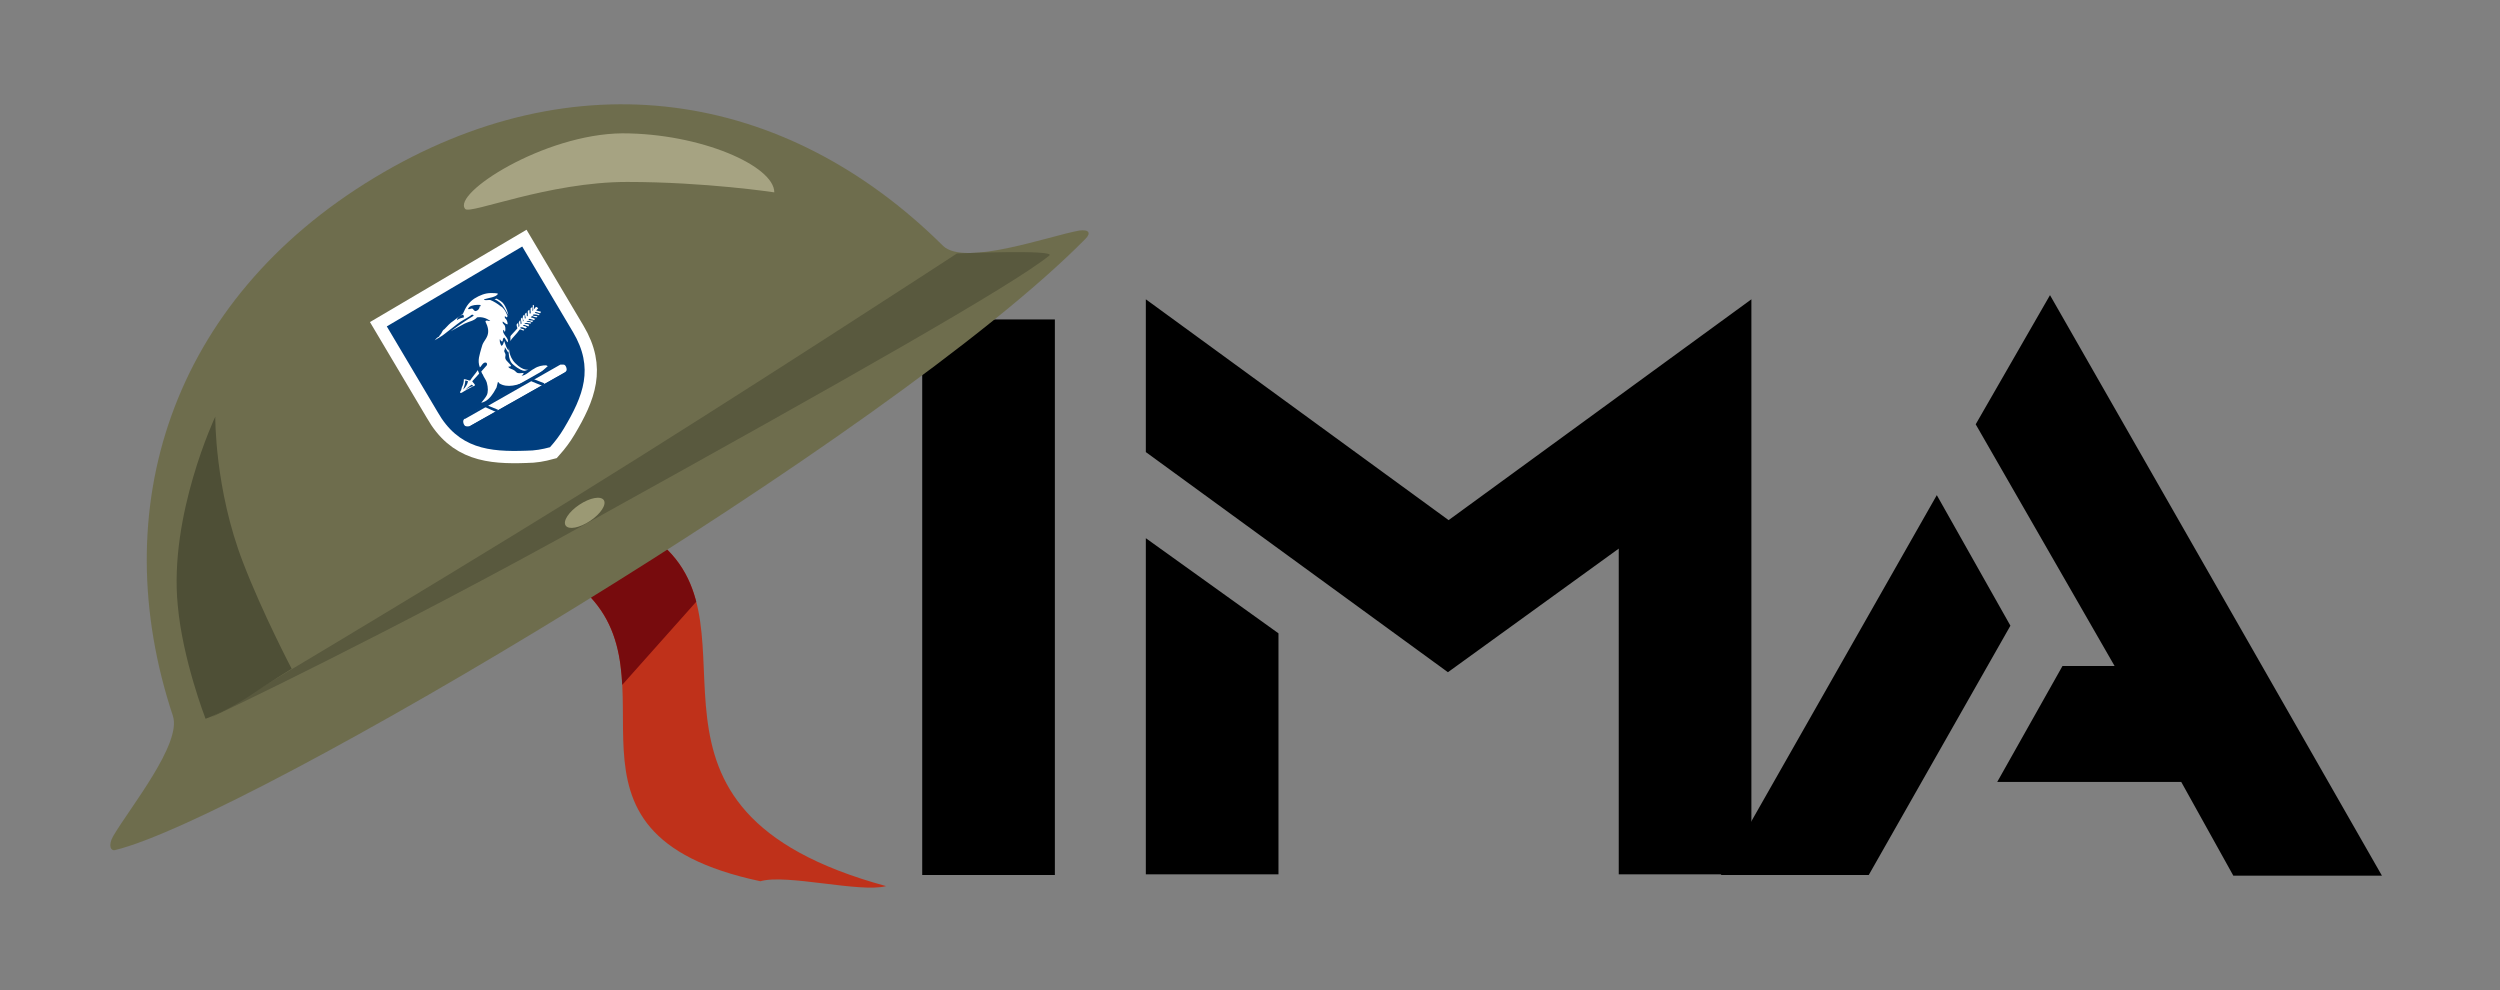 <?xml version="1.0" encoding="utf-8"?>
<!-- Generator: Adobe Illustrator 21.0.2, SVG Export Plug-In . SVG Version: 6.00 Build 0)  -->
<svg version="1.1" id="Layer_1" xmlns="http://www.w3.org/2000/svg" xmlns:xlink="http://www.w3.org/1999/xlink" x="0px" y="0px"
	 viewBox="0 0 360 142.6" style="enable-background:new 0 0 360 142.6;" xml:space="preserve">
<rect x="0" y="0" width="360" height="142.6" fill="#808080" stroke="none"/>
<style type="text/css">
	.st0{clip-path:url(#SVGID_2_);fill:#770B0D;}
	.st1{fill:#6E6D4D;}
	.st2{fill:#59593E;}
	.st3{fill:#4E4F36;}
	.st4{fill:#9B9974;}
	.st5{fill:#A6A382;}
	.st6{fill:#FFFFFF;stroke:#FFFFFF;stroke-width:3.536;}
	.st7{fill:#003E7E;}
	.st8{fill:#FFFFFF;}
	.st9{fill:#003E7E;stroke:#003E7E;stroke-width:0.317;}
</style>
<path d="M132.8,46h19.1v80h-19.1V46z"/>
<path d="M233.1,79l-24.6,17.8L165,65.1v-22l43.6,31.8l43.6-31.8v82.8h-19.1V79z M165,77.5l19.1,13.7v34.7H165V77.5z"/>
<path d="M278.9,71.3l10.6,18.8l-20.4,35.9h-21.3L278.9,71.3z M314.1,112.6h-26.5l9.4-16.7h7.5l-20-34.8l10.7-18.6l47.8,83.6h-21.4
	L314.1,112.6z"/>
<g>
	<defs>
		<path id="SVGID_1_" d="M127.6,127.6c-3.7,1-14.4-1.8-18.1-0.7c-32.9-7-11-29.3-25.8-42.2c3.7-1,7.4-5.7,11.1-6.7
			C110.5,90.6,86.9,116.5,127.6,127.6z"/>
	</defs>
	<use xlink:href="#SVGID_1_"  style="overflow:visible;fill:#BF311A;"/>
	<clipPath id="SVGID_2_">
		<use xlink:href="#SVGID_1_"  style="overflow:visible;"/>
	</clipPath>
	<polygon class="st0" points="83.3,105.7 106,80.2 100.5,67.5 73.9,84.1 	"/>
</g>
<path class="st1" d="M24.9,103.1c1.3,4-6.2,13.2-8.6,17.3c-0.8,1.4-0.3,2.2,0.3,2c18.8-4.5,111.7-59.6,139.7-88
	c0.8-0.8,0.6-1.4-0.9-1.2c-4.4,0.8-16.5,5.2-19.6,2.2C113,12.8,82.7,8.2,53.9,25.6C24.6,43.3,15,73.3,24.9,103.1z"/>
<path class="st2" d="M30.4,103.3c0,0,28.5-16.9,52.4-31.7c23.9-14.8,55-35.1,55-35.1s14.4-0.6,13.3,0.3c-5.3,4.3-29.5,18-65.6,38
	C55.7,91.4,30.4,103.3,30.4,103.3z"/>
<path class="st3" d="M29.6,103.5c0,0-3.3-8.5-4-16.3c-1.3-13,5.4-27.2,5.4-27.2S30.9,70.4,35,81c2.8,7.3,7,15.3,7,15.3
	s-3.1,1.9-6.5,4.2C32,102.7,29.6,103.5,29.6,103.5z"/>
<ellipse transform="matrix(0.832 -0.555 0.555 0.832 -26.814 59.176)" class="st4" cx="84.2" cy="73.8" rx="3.3" ry="1.4"/>
<path class="st5" d="M67,30.1c0.7,0.8,12-3.9,23.3-3.9s21.2,1.5,21.2,1.5c0-3.8-10.6-8.5-21.9-8.5C78.3,19.3,65,27.9,67,30.1z"/>
<path class="st6" d="M79.2,64.4c-1.1,0.3-2.2,0.5-3.4,0.5c-5.4,0.2-9.8-0.3-12.8-5.6L55.7,47l19.5-11.5l7.3,12.3
	C85.6,53,84,57,81.2,61.7C80.6,62.7,80,63.5,79.2,64.4z"/>
<path class="st7" d="M79.2,64.4c-1.1,0.3-2.2,0.5-3.4,0.5c-5.4,0.2-9.8-0.3-12.8-5.6L55.7,47l19.5-11.5l7.3,12.3
	C85.6,53,84,57,81.2,61.7C80.6,62.7,80,63.5,79.2,64.4z"/>
<path class="st8" d="M75.4,47.6l0.1-0.1c-0.2-0.2-0.5-0.1-0.6-0.3c0.2-0.2,0.5,0,0.8,0.1l0.2-0.2c-0.1,0-0.2,0-0.2-0.1
	c-0.2,0-0.3-0.1-0.4-0.1c0.1-0.2,0.3-0.1,0.5,0c0.1,0,0.2,0.1,0.3,0.1l0.1-0.2c-0.2-0.2-0.5-0.1-0.7-0.2c0.1-0.1,0.3-0.1,0.4-0.1
	c0.1,0,0.3,0.1,0.5,0.1l0.1-0.1c-0.2-0.2-0.5-0.1-0.7-0.2c0.3-0.2,0.6,0,0.8,0.1l0.2-0.2c-0.2-0.1-0.6,0-0.7-0.2
	c0.2-0.2,0.3,0,0.5,0c0.1,0,0.2,0.1,0.3,0.1l0.2-0.2c-0.1,0-0.2,0-0.3-0.1c-0.1,0-0.3-0.1-0.4-0.1c0.1,0,0.1-0.1,0.2-0.2
	c0.2,0.1,0.5,0.2,0.7,0.2l0.1-0.1c-0.1-0.1-0.2-0.1-0.3-0.1c-0.1,0-0.3,0-0.4-0.1c0.1-0.2,0.3-0.1,0.5-0.1c0.1,0,0.3,0.1,0.4,0.1
	l0.1-0.1c-0.2-0.2-0.5-0.1-0.7-0.3c0.2-0.2,0.5,0.1,0.8,0.1c0,0,0,0,0,0l0.1-0.2c-0.2-0.1-0.5-0.1-0.7-0.2c0.1-0.1,0.2-0.2,0.3-0.3
	c-0.1-0.1-0.2-0.2-0.3-0.2c-0.2,0.1-0.2,0.3-0.3,0.3c-0.1-0.2,0.1-0.5-0.1-0.6c0,0-0.1,0.1-0.1,0.1c0,0.3,0.2,0.6,0,0.8
	c-0.1-0.2,0.1-0.5-0.1-0.6c0,0.1-0.1,0.1-0.2,0.2c0,0.1,0,0.2,0,0.3c0,0.2,0.1,0.4-0.1,0.5c-0.1-0.2,0-0.5-0.1-0.6
	c-0.1,0.1-0.1,0.1-0.2,0.2c0,0.1,0,0.1,0,0.2c0,0.2,0,0.4,0,0.5c-0.1,0-0.1,0.1-0.1,0.1c-0.1-0.2,0-0.4-0.1-0.6
	c-0.1,0.1-0.1,0.1-0.2,0.2c0,0.2,0.1,0.5,0.1,0.6c0,0-0.1,0.1-0.1,0.1c-0.1-0.2,0-0.4-0.1-0.6c-0.1,0.1-0.1,0.1-0.2,0.2
	c0,0.1,0,0.1,0,0.2c0,0.2,0,0.3,0.1,0.5c0,0-0.1,0.1-0.1,0.1c0-0.2,0-0.4-0.1-0.6c-0.1,0.1-0.1,0.1-0.2,0.2c0,0.2,0.1,0.4,0.1,0.7
	c0,0-0.1,0.1-0.1,0.1c-0.1-0.2,0-0.5-0.1-0.6c-0.1,0.1-0.1,0.2-0.2,0.3c0,0.2,0.2,0.5,0,0.7c-0.1-0.1,0-0.4-0.1-0.6
	c-0.1,0.1-0.1,0.1-0.2,0.2c0,0.1,0,0.2,0,0.2c0,0.1,0.1,0.2,0.1,0.4c-0.4,0.4-0.7,0.8-1.1,1.2l0,0.7c0.4-0.6,1-1.1,1.4-1.7
	C74.9,47.3,75.2,47.6,75.4,47.6z"/>
<path class="st8" d="M67.7,54.8c-0.3,0-0.5-0.2-0.9-0.2c0,0.4-0.1,0.8-0.3,1.2c0,0.1-0.1,0.3-0.1,0.4c-0.1,0.1-0.2,0.3-0.1,0.4
	c0.2,0,0.4-0.2,0.6-0.3c0.5-0.3,1.1-0.6,1.5-0.8c0-0.2-0.3-0.4-0.4-0.6c0.4-0.4,0.7-0.8,1-1.1l-0.2-0.5c0,0,0,0,0,0
	C68.4,53.9,68,54.3,67.7,54.8z M66.7,56.1c0.1-0.4,0.3-0.8,0.3-1.3c0.2,0,0.3,0.1,0.4,0.1C67.3,55.4,67,55.8,66.7,56.1z M67,56.2
	c0.2-0.3,0.5-0.5,0.9-0.8c0.1,0,0.2,0.1,0.2,0.2C67.7,55.7,67.3,55.9,67,56.2z"/>
<path class="st7" d="M69.8,55.3c0.1,0.3,0.2,0.7,0.2,1c0,0.4-0.2,0.9-0.5,1.2c-0.1,0.2-0.4,0.4-0.6,0.5c-0.2,0.1-0.5,0-0.7,0.2
	c0.1,0.1,0.2,0.2,0.4,0.3c0.4,0.1,0.7,0.1,1.1,0c0.2,0,0.5-0.1,0.7-0.2c0.5-0.2,0.9-0.5,1.2-0.9c0.2-0.3,0.3-0.6,0.4-0.9
	c0.1-0.3,0.1-0.5,0.4-0.6c1.2,0.4,2.7-0.3,4.1-1c1.2-0.6,2-1.4,2.7-2.1c-0.3-0.5-1-0.6-1.5-0.5c-0.3,0.1-0.7,0.3-1,0.4
	c-0.7,0.2-1.4,0.3-2-0.1c-0.3-0.2-0.5-0.5-0.6-0.8c-0.4-0.9-0.6-1.9-0.6-2.7l0-0.7c0-1.3,0.2-2.9-0.9-4.4c-0.4-0.5-0.8-0.8-1.2-1
	c0.4,0,1.4-0.4,1.4-0.8c-1.3-0.5-2.8-0.3-4.4,0.4c-0.4,0.2-0.9,0.6-1.2,0.8c-0.5,0.5-0.7,0.9-0.9,1.4c0,0.2-0.1,0.4-0.2,0.5
	c-0.1,0.1-0.3,0.3-0.4,0.4c-1.8,1.4-3.2,2.9-4.2,4.5c-0.1,0.1-0.5,0.7-0.4,0.8c0.1,0.1,0.3-0.1,0.3-0.1c1.2-0.9,2.6-2,4.1-2.9
	c1-0.6,2.1-1.2,3.1-1.6c0.3,0,0.7,0.1,0.9,0.3c0.2,0.2,0.3,0.5,0.4,0.7c0.2,0.6-0.2,1.3-0.4,1.8c-0.6,1.3-1.1,2.7-0.5,4.2
	c0,0,0,0,0,0l0.2,0.5c0,0,0,0,0,0C69.2,54.4,69.6,54.8,69.8,55.3z M73,47.5c-0.1,0-0.1,0.1-0.1,0.1c-0.1-0.2,0-0.3-0.1-0.5
	c0.1,0,0.1,0,0.1-0.1C73,47.2,73,47.3,73,47.5z M70.1,55.2c-0.1-0.4-0.4-0.8-0.6-1.2c0-0.1-0.1-0.3-0.2-0.4c0.2-0.3,0.5-0.6,0.8-0.9
	c0.1-0.2,0-0.4-0.2-0.4c-0.3,0-0.5,0.6-0.8,0.7c-0.4-1,0-1.8,0.2-2.7c0.1-0.3,0.2-0.7,0.4-1c0.2-0.3,0.4-0.6,0.5-0.9
	c0.2-0.6,0.1-1.3-0.3-2c0.2-0.3,0.5,0,0.7-0.1c-0.6-0.4-1.2-0.6-1.9-0.5c-0.5,0.5-1.2,0.6-1.8,0.9c-0.5,0.2-0.9,0.4-1.3,0.6
	c0.1-0.1,0.2-0.3,0.4-0.4c0.6-0.5,1.3-1,2-1.3c0.1-0.1,0.2,0,0.2-0.2c-0.1-0.2-0.3,0-0.5,0.1c-0.6,0.4-1.2,0.7-1.9,1.2
	c-0.3,0.2-0.6,0.4-0.9,0.7c-0.3,0.2-0.6,0.5-0.9,0.7c-0.3,0.2-1,0.5-0.8,0c0-0.1,0.3-0.4,0.3-0.4c0.1-0.1,0.3-0.3,0.4-0.5
	c0.4-0.4,0.8-0.8,1.3-1.2c0.3-0.2,0.5-0.4,0.8-0.6c0.1-0.1,0.3-0.3,0.5-0.4c0.1,0,0-0.1,0.1-0.1c0.3-0.7,0.7-1.5,1.6-2.1
	c0.8-0.5,1.6-0.8,2.4-0.8c0.2,0,0.6,0,0.7,0.1C71,42.8,70,42.8,69.5,43c0,0.3,0.5,0.1,0.7,0.1c0.1,0,0.1,0,0.2,0
	c0.4,0.2,1,0.5,1.5,0.9c0.3,0.3,0.6,0.7,0.9,1.2c0.1,0.1,0.1,0.3,0,0.4c-0.1,0-0.2-0.1-0.3-0.2c0,0.1,0,0.2,0,0.3
	c0.3,0.2,0.5,0.6,0.4,0.9c-0.3,0-0.4-0.3-0.7-0.4c-0.1,0.2,0.2,0.4,0.3,0.6c0.2,0.3,0.1,0.7,0,0.9c-0.1-0.1-0.1-0.2-0.2-0.3
	c-0.3,0.6,0.9,1.2,0.6,1.8c-0.2-0.1-0.3-0.5-0.5-0.7c-0.2,0.2,0,0.5-0.3,0.6c-0.1-0.1-0.2-0.3-0.3-0.4c-0.2,0.2,0,0.7,0.2,1
	c0.3-0.1,0.3-0.5,0.4-0.7c0.2,0.4,0.4,1.1,0.7,1.4c0,0.1-0.1,0.2-0.1,0.3c-0.2-0.3-0.3-0.5-0.5-0.8c0,0.2-0.1,0.3-0.1,0.5
	c0,0.2,0.2,0.4,0.2,0.6c0,0.2-0.1,0.4,0,0.6c0.2,0.4,0.6,0.6,0.8,1c-0.1,0.1-0.3,0-0.4,0.1c0.2,0.4,0.5,0.3,0.8,0.5
	c0.2,0.1,0.3,0.3,0.5,0.4c0.3,0.2,0.6,0,0.9,0c0,0.2-0.1,0.3-0.3,0.4c0.6,0,1.2-0.7,1.8-1c0.6-0.3,1.2-0.4,1.8-0.5
	c0.1,0.1,0.2,0.1,0.2,0.1c-0.7,0.5-1.3,1.2-2.2,1.7c-0.2,0.1-0.5,0.3-0.7,0.4c-1.5,0.7-3,1.1-4.1,0.4c-0.1-0.1-0.1-0.2-0.2-0.2
	c-0.1,0.2-0.1,0.5-0.2,0.8c-0.1,0.2-0.2,0.5-0.4,0.7c-0.3,0.6-0.9,1.4-1.8,1.5c0.3-0.4,0.6-0.7,0.8-1.1
	C70.3,56.5,70.3,55.8,70.1,55.2z"/>
<path class="st7" d="M65.8,46.1c0.4-0.2,0.7-0.3,1-0.4c0-0.1,0-0.4-0.2-0.4C66.3,45.5,65.8,45.7,65.8,46.1z"/>
<path class="st7" d="M69.1,43.9c-0.4,0-1,0-1.4,0.3c-0.1,0.1-0.2,0.2-0.2,0.3c0.2,0.1,0.5-0.2,0.7,0c0.1,0.1,0.2,0.3,0.4,0.3
	c0.3-0.1,0.5-0.2,0.5-0.4c0-0.1,0-0.2,0.1-0.3c0.1-0.1,0.2,0,0.2-0.1C69.2,43.9,69.2,43.9,69.1,43.9z"/>
<path class="st8" d="M70.1,56.9c-0.2,0.4-0.5,0.7-0.8,1.1c0.9-0.2,1.4-0.9,1.8-1.5c0.1-0.2,0.3-0.5,0.4-0.7c0.1-0.3,0.1-0.5,0.2-0.8
	c0.1,0,0.1,0.1,0.2,0.2c1.1,0.7,2.7,0.3,4.1-0.4c0.2-0.1,0.5-0.3,0.7-0.4c0.9-0.4,1.5-1.1,2.2-1.7c-0.1,0-0.2,0-0.2-0.1
	c-0.6,0-1.2,0.1-1.8,0.5c-0.6,0.3-1.2,1-1.8,1c0.1-0.1,0.3-0.2,0.3-0.4c-0.3,0-0.6,0.1-0.9,0c-0.2-0.1-0.3-0.3-0.5-0.4
	c-0.3-0.2-0.7-0.2-0.8-0.5c0.1,0,0.3,0,0.4-0.1c-0.2-0.4-0.6-0.6-0.8-1c-0.1-0.2,0-0.4,0-0.6c0-0.2-0.2-0.4-0.2-0.6
	c0.1-0.1,0.1-0.3,0.1-0.5c0.2,0.3,0.3,0.5,0.5,0.8c0-0.1,0.1-0.2,0.1-0.3c-0.4-0.3-0.5-0.9-0.7-1.4c-0.1,0.2-0.1,0.6-0.4,0.7
	c-0.2-0.3-0.3-0.8-0.2-1c0,0.2,0.2,0.3,0.3,0.4c0.2-0.2,0-0.4,0.3-0.6c0.2,0.2,0.3,0.5,0.5,0.7c0.3-0.6-0.9-1.2-0.6-1.8
	c0.1,0,0.1,0.2,0.2,0.3c0.1-0.2,0.1-0.6,0-0.9c-0.1-0.2-0.4-0.3-0.3-0.6c0.2,0.1,0.4,0.4,0.7,0.4c0-0.3-0.1-0.7-0.4-0.9
	c0-0.1,0-0.2,0-0.3c0.1,0.1,0.2,0.2,0.3,0.2c0.1-0.1,0.1-0.3,0-0.4c-0.2-0.5-0.5-1-0.9-1.2c-0.5-0.4-1-0.7-1.5-0.9
	c-0.1,0-0.1,0-0.2,0c-0.2,0-0.7,0.1-0.7-0.1c0.6-0.2,1.8-0.3,2-0.8c-0.1-0.1-0.8-0.1-1-0.1c-0.8,0-1.6,0.3-2.4,0.8
	c-0.9,0.6-1.3,1.4-1.6,2.1c0,0,0,0.1-0.1,0.1c-0.1,0.1-0.3,0.3-0.5,0.4c-0.3,0.2-0.4,0.3-0.8,0.6c-0.5,0.3-0.9,0.8-1.3,1.2
	c-0.2,0.1-0.3,0.3-0.4,0.5c0,0.1-0.4,0.5-0.4,0.6C63,48.5,62.6,49,62.6,49s1.2-0.7,1.4-0.9c0.3-0.2,0.6-0.5,0.9-0.7
	c0.3-0.2,0.6-0.5,0.9-0.7c0.6-0.5,1.3-0.8,1.9-1.2c0.1-0.1,0.3-0.3,0.5-0.1c0,0.1-0.1,0.1-0.2,0.2c-0.7,0.4-1.4,0.9-2,1.3
	c-0.1,0.1-1,0.7-1.1,0.8c0.4-0.2,1.6-0.9,2-1.1c0.6-0.3,1.4-0.4,1.8-0.9c0.7-0.1,1.3,0.1,1.9,0.5c-0.2,0.1-0.6-0.2-0.7,0.1
	c0.4,0.8,0.5,1.4,0.3,2c-0.1,0.3-0.3,0.6-0.5,0.9c-0.2,0.3-0.3,0.6-0.4,1c-0.2,0.8-0.6,1.7-0.2,2.7c0.2-0.1,0.4-0.7,0.8-0.7
	c0.2,0,0.3,0.2,0.2,0.4c-0.3,0.3-0.5,0.6-0.8,0.9c0.1,0.2,0.1,0.3,0.2,0.4c0.2,0.5,0.5,0.8,0.6,1.2C70.3,55.8,70.3,56.5,70.1,56.9z
	 M66.8,45.7c-0.3,0.1-0.6,0.1-1,0.4c0-0.4,0.5-0.6,0.8-0.8C66.8,45.3,66.8,45.6,66.8,45.7z M69.1,44.1c-0.1,0.1,0,0.2-0.1,0.3
	c-0.1,0.2-0.2,0.3-0.5,0.4c-0.2,0-0.3-0.2-0.4-0.3c-0.2-0.2-0.4,0.1-0.7,0c0-0.1,0.1-0.2,0.2-0.3c0.4-0.3,1-0.3,1.4-0.3
	c0.1,0,0.2,0,0.2,0.1C69.3,44.1,69.2,44.1,69.1,44.1z"/>
<path class="st9" d="M67.7,61.6c-0.4,0.2-1,0-1.2-0.4l0,0c-0.3-0.4-0.2-1,0.3-1.2l0,0l13.8-7.8c0.4-0.2,1,0,1.2,0.4l0,0
	c0.3,0.4,0.2,1-0.3,1.2l0,0L67.7,61.6L67.7,61.6z"/>
<path class="st8" d="M81.6,52.6c0.2,0.4,0.1,0.8-0.2,1l-13.8,7.8c-0.3,0.2-0.8,0-1-0.3l0,0c-0.2-0.4-0.1-0.8,0.2-1l13.8-7.8
	C81,52.1,81.4,52.3,81.6,52.6L81.6,52.6z"/>
<path class="st7" d="M67.7,61.6c-0.4,0.2-1,0-1.2-0.4l0,0c-0.3-0.4-0.2-1,0.3-1.2l0,0l13.8-7.8c0.4-0.2,1,0,1.2,0.4l0,0
	c0.3,0.4,0.2,1-0.3,1.2l0,0L67.7,61.6L67.7,61.6z M66.7,60.6c0,0.1,0,0.3,0.1,0.5l0,0c0.1,0.2,0.2,0.3,0.4,0.3l0,0
	c0.1,0,0.3,0,0.4,0l0,0l13.8-7.8c0.1-0.1,0.2-0.2,0.2-0.3l0,0c0-0.1,0-0.3-0.1-0.5l0,0c-0.1-0.2-0.2-0.3-0.4-0.3l0,0
	c-0.1,0-0.3,0-0.4,0l0,0L67,60.3C66.8,60.3,66.8,60.4,66.7,60.6L66.7,60.6z"/>
<polygon class="st7" points="69.8,58.6 70,58.3 71.7,59 71.6,59.4 69.8,58.6 "/>
<polygon class="st7" points="76.5,54.9 76.6,54.5 78.4,55.2 78.2,55.6 76.5,54.9 "/>
<path class="st8" d="M73.3,50c0,0-0.3,1.8,0.6,2.5c0.8,0.7,1.4,0.9,1.6,0.9c0.2,0,0.6-0.2,0.6-0.2s-0.7,0.3-1.9-0.9
	C73.2,51.3,73.3,50,73.3,50z"/>
<path class="st8" d="M71.5,43l-0.3,0.1c0,0,0.6,0.2,1.1,0.8c0.4,0.5,0.9,1.5,0.9,1.5s-0.2-1.1-0.8-1.8C72.1,43.3,71.5,43,71.5,43z"
	/>
</svg>
